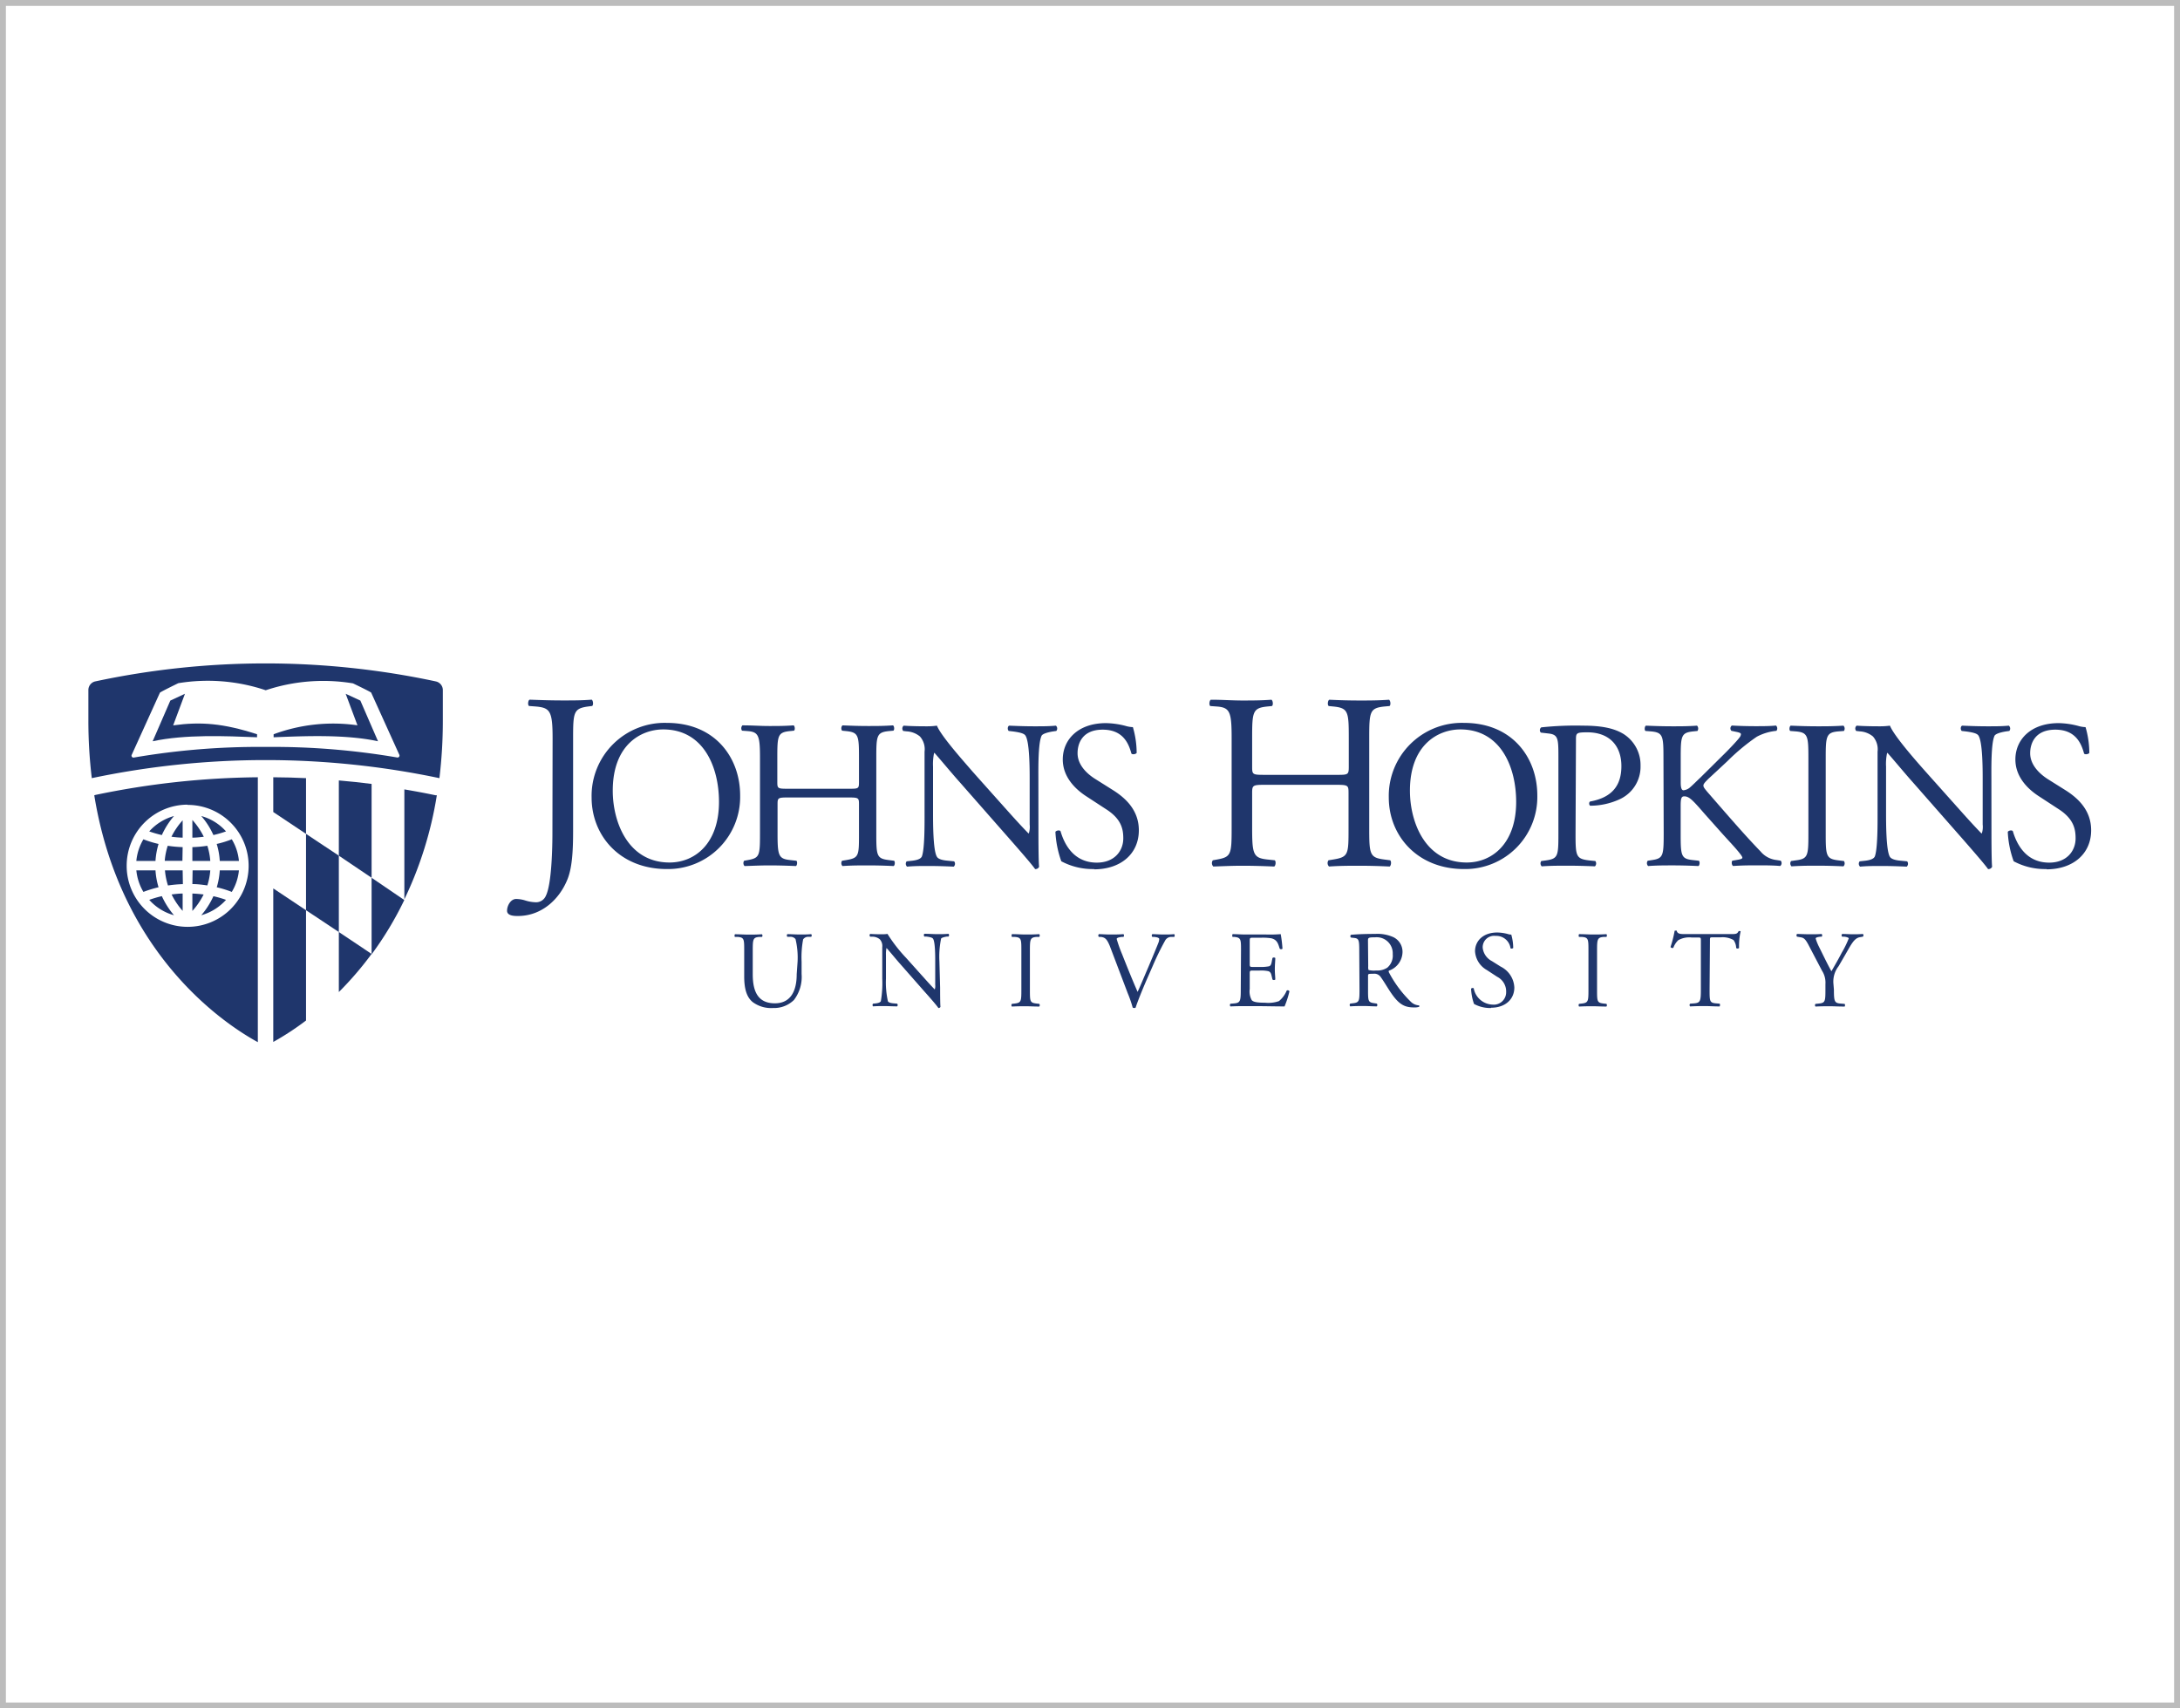 <svg id="Layer_1" data-name="Layer 1" xmlns="http://www.w3.org/2000/svg" xmlns:xlink="http://www.w3.org/1999/xlink" viewBox="0 0 370 290"><defs><style>.cls-1{fill:none;}.cls-2{fill:#bcbcbc;}.cls-3{fill:#1f366c;}.cls-4{clip-path:url(#clip-path);}.cls-5{clip-path:url(#clip-path-2);}</style><clipPath id="clip-path"><rect class="cls-1" x="15" y="112.61" width="60.13" height="64.79"/></clipPath><clipPath id="clip-path-2"><rect class="cls-1" x="86.09" y="118.77" width="268.91" height="36.72"/></clipPath></defs><title>university-partners-370x290</title><path class="cls-2" d="M369,1V289H1V1H369m1-1H0V290H370V0Z"/><path class="cls-3" d="M135.37,163.24a13.47,13.47,0,0,0-.35-3.83,1.1,1.1,0,0,0-.93-.39l-.46,0a.35.35,0,0,1,0-.45c.7,0,1.39.06,2.11.06s1.27,0,1.94-.06a.33.33,0,0,1,0,.45l-.44,0a1.06,1.06,0,0,0-.93.44,16.51,16.51,0,0,0-.26,3.78v2.09a6.42,6.42,0,0,1-1.3,4.42,4.82,4.82,0,0,1-3.53,1.36,5.28,5.28,0,0,1-3.46-1c-1-.82-1.45-2.17-1.45-4.37v-4.37c0-1.93,0-2.24-1.11-2.33l-.46,0c-.11-.07-.07-.39,0-.45.92,0,1.55.06,2.29.06s1.37,0,2.28-.06c.11.06.15.38,0,.45l-.44,0c-1.07.09-1.11.4-1.11,2.33v4c0,3,.92,4.94,3.76,4.94,2.68,0,3.7-2.1,3.7-4.92Z"/><path class="cls-3" d="M159.56,167.66c0,.56,0,2.76.06,3.24a.34.34,0,0,1-.35.21c-.22-.32-.76-1-2.37-2.8l-4.3-4.89c-.5-.57-1.75-2.09-2.14-2.5h0a5.07,5.07,0,0,0-.09,1.21v4a14.66,14.66,0,0,0,.33,3.83c.11.21.48.32,1,.36l.57.05a.34.34,0,0,1,0,.46c-.83,0-1.48-.05-2.17-.05s-1.27,0-1.92.05a.34.34,0,0,1,0-.46l.5-.05c.43-.06.72-.17.82-.37a17.89,17.89,0,0,0,.24-3.82v-5.35a1.68,1.68,0,0,0-.41-1.33A2,2,0,0,0,148,159l-.31,0a.33.33,0,0,1,0-.47c.77.06,1.75.06,2.09.06a5.48,5.48,0,0,0,.85-.06,25.56,25.56,0,0,0,3.17,4.08l1.79,2c1.28,1.42,2.19,2.46,3.06,3.35h0a1.74,1.74,0,0,0,.08-.78v-4c0-.87,0-3.28-.37-3.83-.11-.17-.41-.28-1.15-.37l-.32,0c-.12-.11-.11-.41,0-.47.85,0,1.48.06,2.19.06s1.27,0,1.9-.06a.33.33,0,0,1,0,.47l-.26,0c-.59.09-1,.24-1,.39a15.1,15.1,0,0,0-.28,3.81Z"/><path class="cls-3" d="M173.35,161.41c0-2,0-2.28-1.13-2.37l-.46,0c-.11-.08-.07-.41,0-.47.92,0,1.55.06,2.33.06s1.37,0,2.3-.06a.38.38,0,0,1,0,.47l-.46,0c-1.09.09-1.13.4-1.13,2.37V168c0,2,0,2.22,1.13,2.35l.46.05a.36.36,0,0,1,0,.46c-.93,0-1.56-.05-2.3-.05s-1.41,0-2.33.05c-.11-.05-.15-.34,0-.46l.46-.05c1.1-.13,1.13-.39,1.13-2.35Z"/><path class="cls-3" d="M188.35,160.55c-.43-1-.7-1.42-1.5-1.51l-.34,0a.32.32,0,0,1,0-.47c.54,0,1.13.06,1.92.06s1.47,0,2.25-.06a.35.35,0,0,1,0,.47l-.29,0c-.7.09-.84.2-.86.35a22.48,22.48,0,0,0,.92,2.59c.85,2.15,1.7,4.27,2.63,6.39.57-1.22,1.35-3.13,1.78-4.11.53-1.26,1.41-3.35,1.72-4.15a2,2,0,0,0,.17-.72c0-.13-.19-.28-.84-.35l-.33,0a.33.33,0,0,1,0-.47c.51,0,1.22.06,1.92.06s1.19,0,1.8-.06a.41.41,0,0,1,0,.47l-.56,0a1.18,1.18,0,0,0-1,.64,45.55,45.55,0,0,0-2.08,4.26l-1,2.28c-.74,1.7-1.61,3.85-1.92,4.83a.36.36,0,0,1-.2.06.75.75,0,0,1-.29-.06,19.93,19.93,0,0,0-.85-2.46Z"/><path class="cls-3" d="M210.63,161.37c0-1.93,0-2.2-1.12-2.33l-.3,0c-.11-.08-.07-.41,0-.47.79,0,1.42.06,2.18.06h3.48a22.94,22.94,0,0,0,2.5-.06,22.42,22.42,0,0,1,.3,2.47.36.36,0,0,1-.47,0c-.27-.86-.44-1.51-1.4-1.76a9.25,9.25,0,0,0-1.8-.1h-1.33c-.56,0-.56,0-.56.74v3.7c0,.52.06.52.61.52h1.08a7.14,7.14,0,0,0,1.57-.11c.23-.08.35-.19.45-.65l.15-.76a.38.38,0,0,1,.48,0c0,.45-.08,1.17-.08,1.88s.08,1.37.08,1.77a.37.37,0,0,1-.48,0l-.17-.72c-.08-.33-.2-.61-.57-.7a5.85,5.85,0,0,0-1.43-.1h-1.08c-.55,0-.61,0-.61.51v2.61a3.06,3.06,0,0,0,.35,1.92c.23.22.61.42,2.24.42a5.49,5.49,0,0,0,2.37-.27,4.57,4.57,0,0,0,1.32-1.8.34.34,0,0,1,.46.13,15.81,15.81,0,0,1-.83,2.57c-1.67,0-3.32-.05-5-.05h-1.67c-.8,0-1.43,0-2.52.05a.36.36,0,0,1,0-.46l.61-.05c1.06-.09,1.15-.38,1.15-2.31Z"/><path class="cls-3" d="M230.7,161.39c0-1.76-.06-2.08-.82-2.17l-.59-.07a.32.32,0,0,1,0-.47c1-.09,2.31-.15,4.13-.15a6.6,6.6,0,0,1,3.09.56,2.76,2.76,0,0,1,1.53,2.6,3.41,3.41,0,0,1-2.31,3.08c-.09.12,0,.3.09.45a19.73,19.73,0,0,0,3.73,4.92,2.15,2.15,0,0,0,1.28.52.16.16,0,0,1,0,.26,2.69,2.69,0,0,1-.81.09c-1.58,0-2.52-.46-3.83-2.33-.49-.68-1.25-2-1.82-2.79a1.31,1.31,0,0,0-1.31-.59c-.84,0-.87,0-.87.4V168c0,1.93,0,2.16,1.11,2.3l.38.06a.36.36,0,0,1,0,.47c-.83,0-1.46-.06-2.2-.06s-1.45,0-2.32.06a.37.37,0,0,1,0-.47l.47-.06c1.07-.12,1.11-.37,1.11-2.3Zm1.52,2.64a1.67,1.67,0,0,0,.05.62,3.62,3.62,0,0,0,1.28.09,3.11,3.11,0,0,0,1.91-.48,2.69,2.69,0,0,0,.92-2.3,2.72,2.72,0,0,0-3-2.85c-1.15,0-1.2.07-1.2.59Z"/><path class="cls-3" d="M253.07,171.11a5.75,5.75,0,0,1-2.89-.69,8.71,8.71,0,0,1-.5-2.59c.1-.13.37-.17.45-.05a3.37,3.37,0,0,0,3.18,2.75,2.1,2.1,0,0,0,2.32-2.13,2.79,2.79,0,0,0-1.52-2.59l-1.76-1.15a3.93,3.93,0,0,1-2-3.18c0-1.76,1.37-3.19,3.78-3.19a7.67,7.67,0,0,1,1.72.24,2.32,2.32,0,0,0,.65.12,8.33,8.33,0,0,1,.33,2.26c-.08.11-.37.16-.46.05a2.42,2.42,0,0,0-2.52-2.09,1.94,1.94,0,0,0-2.2,2,2.9,2.9,0,0,0,1.57,2.28l1.48.93a4.16,4.16,0,0,1,2.32,3.55c0,2-1.54,3.43-3.95,3.43"/><path class="cls-3" d="M269.6,161.41c0-2,0-2.28-1.13-2.37l-.46,0c-.11-.08-.07-.41,0-.47.93,0,1.56.06,2.34.06s1.37,0,2.3-.06a.38.38,0,0,1,0,.47l-.46,0c-1.09.09-1.13.4-1.13,2.37V168c0,2,0,2.22,1.13,2.35l.46.05a.36.36,0,0,1,0,.46c-.93,0-1.56-.05-2.3-.05s-1.41,0-2.34.05a.37.37,0,0,1,0-.46l.46-.05c1.1-.13,1.13-.39,1.13-2.35Z"/><path class="cls-3" d="M290.16,168c0,1.94,0,2.23,1.1,2.32l.6.05c.11.08.07.41,0,.47-1.06,0-1.68-.06-2.42-.06s-1.39,0-2.58.06a.33.33,0,0,1,0-.47l.67-.05c1.05-.09,1.15-.38,1.15-2.32v-8.27c0-.58,0-.59-.56-.59h-1a3.79,3.79,0,0,0-2.28.46,3.35,3.35,0,0,0-.83,1.28.36.36,0,0,1-.48-.13,19.28,19.28,0,0,0,.7-2.76c.06,0,.3-.06.35,0,.12.59.73.57,1.58.57h7.5c1,0,1.17,0,1.44-.52.1,0,.3,0,.33.06a11.16,11.16,0,0,0-.27,2.82.37.37,0,0,1-.49,0,2.36,2.36,0,0,0-.45-1.35,3.7,3.7,0,0,0-2.16-.46h-1.31c-.55,0-.53,0-.53.63Z"/><path class="cls-3" d="M311.26,168c0,2,.11,2.27,1.11,2.35l.71.06c.1.1.07.4,0,.45-1.15,0-1.78-.05-2.52-.05s-1.45,0-2.43.05a.35.35,0,0,1,0-.45l.58-.06c1.07-.11,1.11-.37,1.11-2.35v-.95a3.74,3.74,0,0,0-.59-2.29L307,160.5c-.63-1.22-.91-1.32-1.46-1.41L305,159a.34.34,0,0,1,0-.46c.59,0,1.25.05,2.14.05s1.52,0,2-.05c.16.05.16.35.05.46l-.24,0c-.65.09-.78.18-.78.33a8.94,8.94,0,0,0,.58,1.43c.68,1.36,1.37,2.83,2.09,4.11.57-1,1.19-2.06,1.74-3.13a17,17,0,0,0,1.2-2.45c0-.11-.33-.24-.77-.29l-.34,0a.3.3,0,0,1,0-.46c.66,0,1.2.05,1.78.05s1.09,0,1.72-.05a.3.3,0,0,1,0,.46l-.51.09c-1,.17-1.52,1.34-2.45,2.93l-1.16,2a4.23,4.23,0,0,0-.87,3Z"/><path class="cls-3" d="M46.38,176.87a47.34,47.34,0,0,0,5.56-3.64V154.51l-5.56-3.7Z"/><path class="cls-3" d="M46.38,137.84l5.56,3.71v-9.46c-1.85-.09-3.71-.14-5.56-.15Z"/><path class="cls-3" d="M63.07,133.07c-1.85-.24-3.7-.43-5.56-.59v12.77L63.07,149Z"/><path class="cls-3" d="M57.51,158.21V168.4a56.42,56.42,0,0,0,5.56-6.47h0Z"/><path class="cls-3" d="M63.07,161.94s0,0,0,0h0Z"/><path class="cls-3" d="M68.63,133.91v18.75h0A63.88,63.88,0,0,0,74.14,135l-.19,0c-1.76-.37-3.54-.7-5.32-1"/><polygon class="cls-3" points="51.94 141.55 51.94 154.51 57.51 158.21 57.51 145.25 51.94 141.55"/><path class="cls-3" d="M63.07,149v13h0a57.57,57.57,0,0,0,5.55-9.22v0Z"/><path class="cls-3" d="M68.63,152.7l0,0h0Z"/><path class="cls-3" d="M34.16,155.36a8.86,8.86,0,0,0,4.2-2.61,17,17,0,0,0-2.14-.62,13.24,13.24,0,0,1-2.06,3.23"/><path class="cls-3" d="M25.33,152.75a8.75,8.75,0,0,0,4.2,2.61,13.73,13.73,0,0,1-2.06-3.24,18.77,18.77,0,0,0-2.14.63"/><path class="cls-3" d="M31,139.25a12.38,12.38,0,0,0-1.9,2.78,15.85,15.85,0,0,0,1.9.16Z"/><path class="cls-3" d="M36.79,150.61a19.63,19.63,0,0,1,2.55.79,8.62,8.62,0,0,0,1.21-3.66H37.3a12.52,12.52,0,0,1-.51,2.87"/><path class="cls-3" d="M29.53,138.52a8.75,8.75,0,0,0-4.2,2.61,18.9,18.9,0,0,0,2.14.62,13.34,13.34,0,0,1,2.06-3.23"/><path class="cls-3" d="M38.36,141.13a8.7,8.7,0,0,0-4.2-2.61,13,13,0,0,1,2.06,3.23,18.9,18.9,0,0,0,2.14-.62"/><path class="cls-3" d="M37.3,146.14h3.25a8.53,8.53,0,0,0-1.21-3.67,16.75,16.75,0,0,1-2.56.79,12.18,12.18,0,0,1,.52,2.88"/><path class="cls-3" d="M32.65,154.63a12.33,12.33,0,0,0,1.91-2.79,18.66,18.66,0,0,0-1.91-.16Z"/><path class="cls-3" d="M31,147.74H28a11.15,11.15,0,0,0,.51,2.57,21.21,21.21,0,0,1,2.53-.23Z"/><path class="cls-3" d="M32.65,150.07c.91,0,1.76.12,2.54.23a11,11,0,0,0,.5-2.56h-3Z"/><path class="cls-3" d="M34.57,142a12.51,12.51,0,0,0-1.92-2.81v3c.68,0,1.32-.08,1.92-.15"/><path class="cls-3" d="M35.69,146.14a11.05,11.05,0,0,0-.5-2.57,21.38,21.38,0,0,1-2.54.23v2.34Z"/><path class="cls-3" d="M29.13,151.84A12.47,12.47,0,0,0,31,154.62v-2.94c-.67,0-1.31.08-1.91.16"/><path class="cls-3" d="M26.91,143.26a17.65,17.65,0,0,1-2.57-.79,8.79,8.79,0,0,0-1.2,3.67h3.25a12.7,12.7,0,0,1,.52-2.88"/><path class="cls-3" d="M31,143.8a21.21,21.21,0,0,1-2.53-.23,11.06,11.06,0,0,0-.51,2.56h3Z"/><path class="cls-3" d="M26.39,147.74H23.14a8.8,8.8,0,0,0,1.2,3.66,20.52,20.52,0,0,1,2.57-.79,12.52,12.52,0,0,1-.52-2.87"/><g class="cls-4"><path class="cls-3" d="M16,135c4.08,25.25,19.89,37.58,27.76,41.91V131.94a140.28,140.28,0,0,0-27.57,3Zm15.85,1.63A10.35,10.35,0,1,1,21.5,146.94a10.36,10.36,0,0,1,10.34-10.35"/><path class="cls-3" d="M73.93,115.66h0a138.34,138.34,0,0,0-57.73,0h0A1.5,1.5,0,0,0,15,117.13v5.22a81.23,81.23,0,0,0,.58,9.74,143.35,143.35,0,0,1,59,0,80.94,80.94,0,0,0,.58-9.73v-5.22a1.5,1.5,0,0,0-1.2-1.47m-6.5,12.92a125.29,125.29,0,0,0-22.36-1.8h0a125.29,125.29,0,0,0-22.36,1.8.33.33,0,0,1-.37-.49l4.77-10.51c0-.1,3.12-1.62,3.12-1.62a30.89,30.89,0,0,1,14.84,1.2h0A30.88,30.88,0,0,1,59.91,116S63,117.48,63,117.58l4.76,10.51a.33.33,0,0,1-.36.49"/></g><path class="cls-3" d="M58.67,117.77l2,5.35a29.06,29.06,0,0,0-14.23,1.52v.51c5.39-.21,12.21-.51,17.72.68l-3-6.91Z"/><path class="cls-3" d="M29.39,123.13l2-5.36-2.48,1.15-3,6.91c5.51-1.19,12.32-.89,17.72-.68v-.51c-5.71-1.86-9.57-2.16-14.24-1.51"/><g class="cls-5"><path class="cls-3" d="M93.79,125.36c0-4.72-.43-5.23-2.94-5.44l-1.06-.08c-.25-.17-.17-.94.09-1.07,2.46.09,3.91.13,5.69.13s3.15,0,4.85-.13c.25.13.34.9.08,1.07l-.64.08c-2.5.34-2.59.93-2.59,5.44v15.77c0,3.35-.17,6.29-1,8.24-1.41,3.41-4.43,6.12-8.38,6.12-.51,0-1.83,0-1.83-.89s.64-2,1.53-2a5.33,5.33,0,0,1,1.58.26,6.51,6.51,0,0,0,1.78.3,1.8,1.8,0,0,0,1.7-1.11c1-2,1.11-8.37,1.11-10.67Z"/></g><path class="cls-3" d="M100.41,135.37a12.4,12.4,0,0,1,12.77-12.66c8.28,0,12.44,6,12.44,12.3a12.24,12.24,0,0,1-12.44,12.51c-8,0-12.77-5.7-12.77-12.15m21.62.75c0-5.91-2.62-12.3-9.46-12.3-3.73,0-8.57,2.55-8.57,10.4,0,5.31,2.58,12.19,9.64,12.19,4.3,0,8.39-3.22,8.39-10.29"/><path class="cls-3" d="M133.76,135.37c-1.72,0-1.79.07-1.79,1.15v5c0,3.77.18,4.27,2.19,4.48l1,.11c.21.14.14.79-.07.9-1.94-.08-3.16-.11-4.56-.11s-2.76.07-4.16.11a.72.72,0,0,1-.07-.9l.61-.11c2-.36,2.08-.71,2.08-4.48v-12.9c0-3.77-.25-4.38-2.12-4.52l-.93-.07a.72.72,0,0,1,.07-.9c1.76,0,3,.11,4.52.11s2.62,0,4.16-.11c.22.11.29.75.07.9l-.68.07c-2.08.21-2.15.75-2.15,4.52v4.12c0,1.11.07,1.15,1.79,1.15H144c1.72,0,1.79,0,1.79-1.15v-4.12c0-3.77-.07-4.31-2.19-4.52l-.68-.07a.72.72,0,0,1,.07-.9c1.65.07,2.87.11,4.34.11s2.62,0,4.23-.11c.22.11.29.75.07.9l-.75.07c-2.08.21-2.15.75-2.15,4.52v12.9c0,3.77.07,4.23,2.15,4.48l.86.11c.21.14.15.79-.07.9-1.72-.08-2.94-.11-4.34-.11s-2.76,0-4.34.11a.72.72,0,0,1-.07-.9l.68-.11c2.19-.36,2.19-.71,2.19-4.48v-5c0-1.08-.07-1.15-1.79-1.15Z"/><path class="cls-3" d="M176.25,140.85c0,1.08,0,5.35.11,6.28a.65.65,0,0,1-.68.39c-.43-.61-1.47-1.86-4.59-5.41l-8.32-9.47c-1-1.11-3.41-4-4.16-4.83h-.07a9.19,9.19,0,0,0-.18,2.32V138c0,1.68,0,6.35.65,7.42.21.4.93.61,1.83.68l1.1.11a.65.65,0,0,1-.07.9c-1.61-.07-2.86-.11-4.19-.11-1.51,0-2.48,0-3.73.11a.66.66,0,0,1-.07-.9l1-.11c.82-.1,1.4-.32,1.58-.71.5-1.29.46-5.67.46-7.39V127.59a3.25,3.25,0,0,0-.79-2.58,3.84,3.84,0,0,0-2.22-.86l-.61-.07a.64.64,0,0,1,.07-.9c1.51.11,3.41.11,4,.11a11.8,11.8,0,0,0,1.65-.11c.72,1.83,5,6.56,6.13,7.89l3.48,3.9c2.47,2.76,4.23,4.77,5.92,6.49h.07a3.65,3.65,0,0,0,.14-1.5v-7.68c0-1.68,0-6.34-.72-7.42-.21-.32-.79-.53-2.22-.71l-.61-.07c-.25-.22-.21-.79.07-.9,1.65.07,2.87.11,4.23.11,1.54,0,2.48,0,3.7-.11a.64.64,0,0,1,.07.9l-.5.07c-1.15.18-1.87.46-2,.75-.61,1.29-.54,5.74-.54,7.38Z"/><path class="cls-3" d="M185.73,147.52a11.3,11.3,0,0,1-5.6-1.32,17.19,17.19,0,0,1-1-5c.19-.25.72-.32.87-.11.53,1.83,2,5.34,6.16,5.34,3,0,4.49-2,4.49-4.12,0-1.58-.33-3.33-3-5l-3.4-2.22c-1.79-1.19-3.87-3.23-3.87-6.17,0-3.41,2.65-6.17,7.31-6.17a14,14,0,0,1,3.34.47,4.83,4.83,0,0,0,1.25.21,15.82,15.82,0,0,1,.64,4.38c-.14.21-.71.32-.89.11-.47-1.73-1.43-4.06-4.88-4.06s-4.26,2.33-4.26,4c0,2.07,1.72,3.58,3.05,4.4l2.86,1.8c2.26,1.4,4.49,3.48,4.49,6.88,0,3.94-3,6.63-7.64,6.63"/><path class="cls-3" d="M214.64,133.22c-2,0-2.12.09-2.12,1.36v6c0,4.46.21,5.06,2.59,5.32l1.24.13c.25.17.17.93-.09,1.06-2.3-.09-3.74-.13-5.4-.13-1.82,0-3.27.08-4.93.13a.82.82,0,0,1-.08-1.06l.72-.13c2.38-.43,2.47-.86,2.47-5.32v-15.3c0-4.46-.3-5.18-2.51-5.35l-1.11-.08c-.25-.17-.17-.94.09-1.07,2.08,0,3.53.13,5.35.13,1.66,0,3.1,0,4.93-.13.26.13.34.9.09,1.07l-.81.08c-2.46.26-2.55.89-2.55,5.35v4.89c0,1.32.09,1.36,2.12,1.36H226.8c2,0,2.12,0,2.12-1.36v-4.89c0-4.46-.08-5.09-2.59-5.35l-.81-.08c-.25-.17-.17-.94.09-1.07,1.95.09,3.4.13,5.14.13s3.1,0,5-.13c.25.13.34.9.08,1.07l-.89.08c-2.46.26-2.55.89-2.55,5.35v15.3c0,4.46.09,5,2.55,5.32l1,.13c.25.17.17.93-.09,1.06-2-.09-3.48-.13-5.14-.13s-3.27,0-5.14.13a.82.82,0,0,1-.09-1.06l.81-.13c2.59-.43,2.59-.86,2.59-5.32v-6c0-1.27-.08-1.36-2.12-1.36Z"/><path class="cls-3" d="M235.71,135.37a12.4,12.4,0,0,1,12.76-12.66c8.29,0,12.45,6,12.45,12.3a12.24,12.24,0,0,1-12.45,12.51c-7.95,0-12.76-5.7-12.76-12.15m21.62.75c0-5.91-2.62-12.3-9.47-12.3-3.72,0-8.56,2.55-8.56,10.4,0,5.31,2.58,12.19,9.64,12.19,4.31,0,8.39-3.22,8.39-10.29"/><path class="cls-3" d="M267.41,141.57c0,3.77.07,4.23,2.36,4.49l1,.1a.69.69,0,0,1-.07.9c-2-.08-3.23-.11-4.66-.11s-2.8,0-4.37.11a.7.7,0,0,1-.08-.9l.76-.1c2.08-.29,2.15-.72,2.15-4.49V128.34c0-3-.07-3.65-1.69-3.83l-1.29-.15a.6.6,0,0,1,.07-.89,54.83,54.83,0,0,1,7.1-.29c3,0,5.2.39,6.89,1.43a6.22,6.22,0,0,1,2.86,5.38,6.07,6.07,0,0,1-3.58,5.7,12,12,0,0,1-4.95,1.08c-.25-.11-.25-.65,0-.72,3.88-.71,5.28-2.9,5.28-6,0-3.48-2.05-5.74-5.78-5.74-1.9,0-1.93.14-1.93,1.29Z"/><path class="cls-3" d="M282.33,128.66c0-3.76-.08-4.33-2.16-4.51l-.89-.07c-.22-.15-.14-.79.07-.9,1.75.07,2.9.11,4.51.11,1.4,0,2.62,0,4.17-.11a.72.72,0,0,1,.07.9l-.68.07c-2.09.21-2.16.75-2.16,4.51v4.13c0,.68.07,1.36.47,1.36a2,2,0,0,0,1-.4c.51-.42,1.44-1.36,1.83-1.72l3.87-3.83c.68-.65,2.44-2.48,2.8-3a1,1,0,0,0,.25-.57c0-.14-.14-.25-.61-.36l-1-.21a.59.59,0,0,1,.07-.9c1.25.07,2.68.11,3.94.11s2.47,0,3.55-.11a.66.66,0,0,1,.07.9,8.85,8.85,0,0,0-3.33,1,35.51,35.51,0,0,0-5,4.16l-3.23,3c-.5.51-.83.83-.83,1.12s.22.54.69,1.11c3.4,3.9,6.16,7.13,9,10.07a4.13,4.13,0,0,0,2.73,1.47l.7.11a.63.63,0,0,1-.08.9c-.93-.08-1.91-.11-3.6-.11-1.47,0-2.73,0-4.38.11-.24-.08-.35-.69-.14-.9l.83-.14c.5-.08.86-.18.86-.36s-.25-.5-.51-.83c-.68-.86-1.61-1.83-3-3.37l-2.87-3.22c-2-2.3-2.62-3-3.48-3-.54,0-.61.46-.61,1.72v4.62c0,3.76.07,4.27,2.08,4.48l1,.11c.22.15.15.79-.07.9-1.76-.08-3-.11-4.38-.11s-2.68,0-4.15.11a.69.69,0,0,1-.07-.9l.71-.11c1.9-.28,2-.72,2-4.48Z"/><path class="cls-3" d="M306.93,128.74c0-3.8-.07-4.42-2.19-4.59l-.89-.07c-.22-.15-.14-.79.07-.9,1.79.07,3,.11,4.52.11s2.65,0,4.44-.11a.71.71,0,0,1,.08.9l-.9.07c-2.12.17-2.19.79-2.19,4.59V141.5c0,3.8.07,4.3,2.19,4.55l.9.11a.71.71,0,0,1-.08.9c-1.79-.08-3-.11-4.44-.11s-2.59,0-4.38.11a.7.7,0,0,1-.07-.9l.75-.11c2.12-.25,2.19-.75,2.19-4.55Z"/><path class="cls-3" d="M338,140.85c0,1.08,0,5.35.11,6.28a.67.67,0,0,1-.69.39c-.43-.61-1.47-1.86-4.58-5.41l-8.32-9.47c-1-1.11-3.41-4-4.16-4.83h-.07a8.74,8.74,0,0,0-.18,2.32V138c0,1.68,0,6.35.64,7.42.22.4.94.61,1.83.68l1.11.11a.66.66,0,0,1-.07.9c-1.61-.07-2.87-.11-4.19-.11-1.51,0-2.48,0-3.73.11a.66.66,0,0,1-.07-.9l1-.11c.82-.1,1.39-.32,1.57-.71.5-1.29.47-5.67.47-7.39V127.59a3.29,3.29,0,0,0-.79-2.58,3.84,3.84,0,0,0-2.22-.86l-.61-.07a.62.62,0,0,1,.07-.9c1.51.11,3.4.11,4,.11a11.91,11.91,0,0,0,1.65-.11c.72,1.83,4.95,6.56,6.13,7.89l3.48,3.9c2.47,2.76,4.23,4.77,5.91,6.49h.08a3.65,3.65,0,0,0,.14-1.5v-7.68c0-1.68,0-6.34-.72-7.42-.21-.32-.79-.53-2.22-.71l-.61-.07c-.25-.22-.22-.79.07-.9,1.65.07,2.87.11,4.23.11,1.55,0,2.48,0,3.69-.11a.64.64,0,0,1,.08.9l-.51.07c-1.15.18-1.86.46-2,.75-.61,1.29-.53,5.74-.53,7.38Z"/><path class="cls-3" d="M347.37,147.52a11.26,11.26,0,0,1-5.6-1.32,16.86,16.86,0,0,1-1-5c.18-.25.72-.32.86-.11.54,1.83,2,5.34,6.17,5.34,3,0,4.48-2,4.48-4.12,0-1.58-.32-3.33-2.94-5l-3.4-2.22c-1.8-1.19-3.88-3.23-3.88-6.17,0-3.41,2.66-6.17,7.32-6.17a13.86,13.86,0,0,1,3.33.47,5,5,0,0,0,1.26.21,15.82,15.82,0,0,1,.64,4.38c-.14.21-.71.32-.89.11-.47-1.73-1.44-4.06-4.88-4.06s-4.27,2.33-4.27,4c0,2.07,1.72,3.58,3,4.4l2.87,1.8c2.26,1.4,4.48,3.48,4.48,6.88,0,3.94-3,6.63-7.63,6.63"/></svg>
